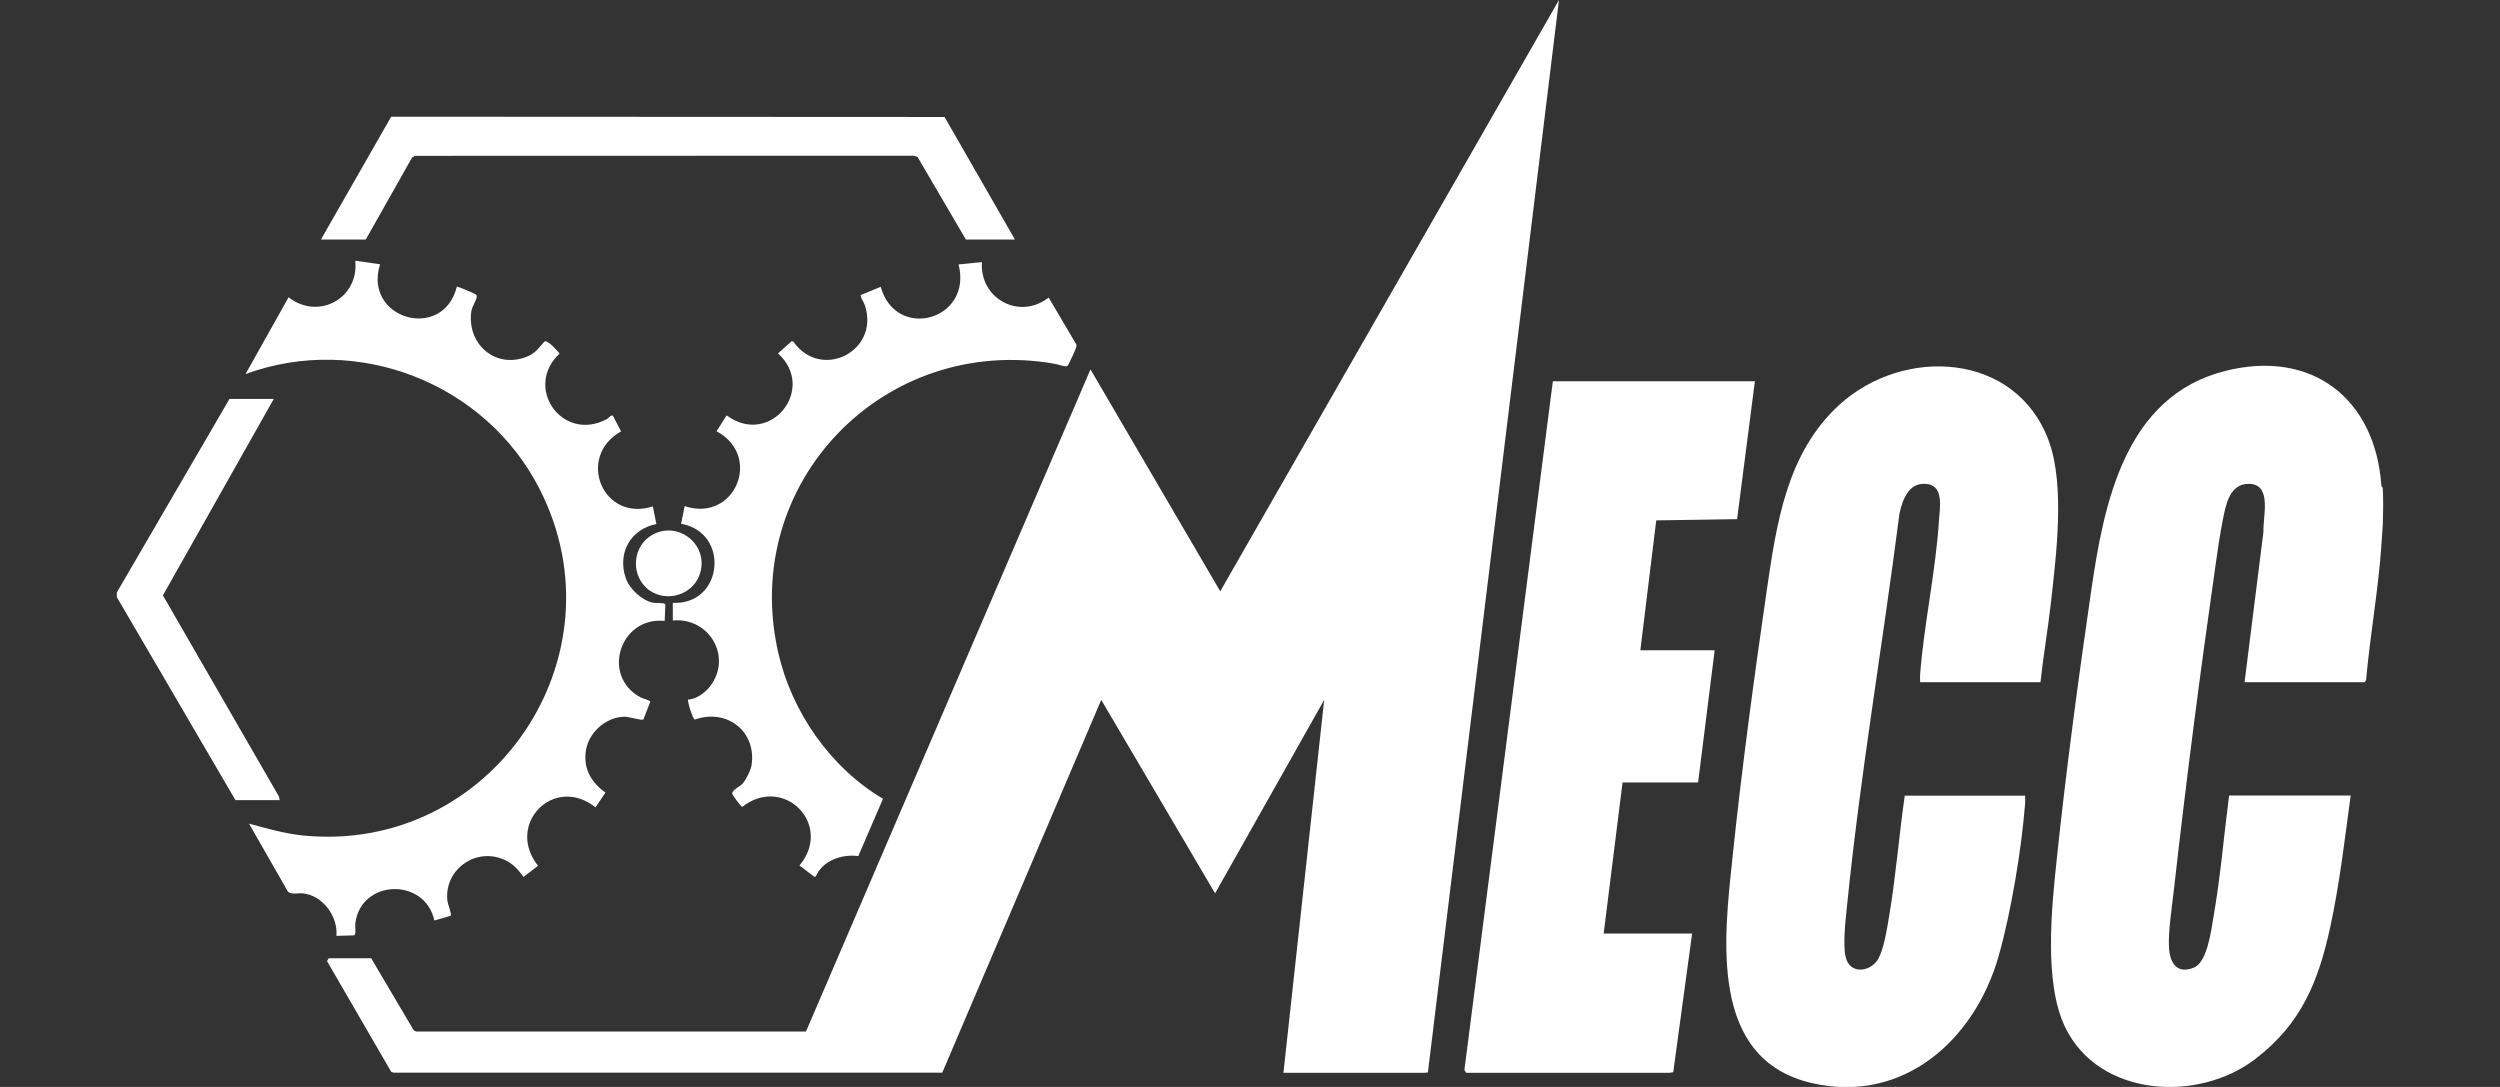 <?xml version="1.0" encoding="UTF-8"?>
<svg id="Livello_1" data-name="Livello 1" xmlns="http://www.w3.org/2000/svg" viewBox="0 0 184 80">
  <rect x="0" y="0" width="184" height="80" fill="#333333" stroke="none"/>
  <defs>
    <style>
      .cls-1 {
        fill: #fff;
      }
    </style>
  </defs>
  <g id="gPH5vk">
    <g>
      <path class="cls-1" d="M175.37,35.87c.05.86.03,1.92,0,2.78-.02.41-.06.91-.09,1.35-.22,3.34-.83,6.65-1.13,9.99,0,.07-.08.22-.13.22h-8.82l1.39-11.08c-.05-1.1.67-3.53-1.09-3.52-1.43,0-1.69,1.6-1.91,2.7s-.39,2.32-.55,3.45c-1.12,7.81-2.16,15.88-3.04,23.71-.14,1.27-.44,3.11-.36,4.33.08,1.12.62,1.92,1.84,1.41.99-.41,1.27-2.79,1.44-3.77.51-2.94.76-5.94,1.14-8.89h8.95c-.44,3.22-.81,6.48-1.5,9.66-.88,4.05-2.13,7.12-5.49,9.71-4.21,3.25-11.52,2.85-14.02-2.31-1.59-3.28-1-8.81-.62-12.41.68-6.48,1.59-13.25,2.53-19.71s2.48-14.33,9.87-16.19c6.39-1.61,11.04,2.05,11.49,8.44,0,.07.08.12.08.14Z"/>
      <polygon class="cls-1" points="8.6 43.6 16.89 29.36 20.15 29.36 11.99 43.82 20.54 58.64 20.58 58.89 17.33 58.89 8.6 43.95 8.6 43.6"/>
      <path class="cls-1" d="M27.32,70.53l3.13,5.3.17.09h28.7s20.94-48.73,20.94-48.73l9.55,16.33L114.74,0l-9.65,78.95c-.08-.05-.16.01-.21.01h-10.42l3-27.45-8.03,14.24-8.38-14.24-11.7,27.44H28.97s-.18-.07-.18-.07l-4.72-8.14.12-.21h3.13Z"/>
      <path class="cls-1" d="M150.18,50.21h-8.86c0-.19-.01-.38,0-.56.29-3.76,1.15-7.57,1.39-11.38.05-.81.38-2.46-.83-2.64-1.35-.21-1.85,1.09-2.08,2.17-1.23,9.61-2.89,19.24-3.86,28.88-.1.99-.36,3.09-.04,3.95.38,1.05,1.68.88,2.25.08.49-.68.76-2.48.9-3.35.49-2.91.72-5.88,1.14-8.8h8.86c0,.19.01.38,0,.56-.26,3.36-1.03,8.01-1.95,11.25-1.75,6.16-7.02,10.91-13.77,9.34-7.58-1.77-6.44-10.65-5.82-16.59.68-6.49,1.59-13.25,2.53-19.71.72-4.92,1.47-10.08,5.33-13.61,4.73-4.32,13.01-3.9,15.42,2.65,1.2,3.27.55,8.41.16,11.89-.22,1.96-.56,3.91-.77,5.87Z"/>
      <path class="cls-1" d="M129.16,28.06l-1.31,10.15-5.95.09-1.17,9.56h5.47l-1.22,9.73h-5.56s-1.39,11.12-1.39,11.12h6.51l-1.39,10.21c-.09,0-.23.04-.3.04h-14.94l-.13-.21,6.51-50.69h14.85Z"/>
      <path class="cls-1" d="M27.97,19.46c-1.26,4.02,4.63,5.71,5.65,1.65.04-.06,1.23.46,1.34.53.08.06.13.07.13.19-.01.25-.34.71-.4,1.08-.34,2.36,1.7,4.22,3.99,3.38.69-.25.93-.63,1.37-1.13.21-.24.96.67,1.14.86-2.66,2.45.15,6.56,3.45,4.84.18-.09.27-.3.46-.28l.61,1.17c-3.32,1.86-1.36,6.71,2.34,5.52l.26,1.3c-1.9.37-2.88,2.12-2.26,3.96.26.79,1.17,1.65,2,1.83.25.05.82-.02.92.12l-.05,1.22c-3.28-.34-4.71,4.05-1.77,5.63.15.08.7.21.71.32l-.51,1.31c-.12.08-1.06-.21-1.35-.21-1.44,0-2.75,1.22-2.9,2.64-.13,1.29.46,2.21,1.46,2.95l-.73,1.08c-3.07-2.44-6.65,1.27-4.23,4.3l-1.07.82c-.46-.64-.91-1.11-1.68-1.37-2.07-.7-4.17.96-3.92,3.14.03.23.33.97.24,1.09l-1.2.35c-.69-3.19-5.42-3.05-5.82.22-.03.22.08.77-.08.87l-1.31.04c.13-1.43-1.01-2.99-2.48-3.13-.33-.03-.86.11-1.09-.13l-2.86-5c1.3.35,2.6.73,3.95.87,13.82,1.39,23.78-13.08,17.43-25.51-3.97-7.78-13.39-11.48-21.64-8.45l3.17-5.65c2.19,1.71,5.19.08,4.91-2.69l1.82.26Z"/>
      <path class="cls-1" d="M72.27,19.28c-.19,2.69,2.75,4.31,4.91,2.62l2.03,3.44c.04.1,0,.19-.02.28-.03.12-.55,1.23-.61,1.3-.11.13-.74-.11-.98-.15-12.56-2.18-23.17,8.79-20.32,21.27.99,4.36,3.86,8.48,7.71,10.75l-1.82,4.22c-1.2-.17-2.65.33-3.13,1.51h-.12s-1.08-.82-1.08-.82c2.51-2.98-1.14-6.72-4.22-4.31-.08-.02-.68-.83-.72-.95-.08-.28.57-.55.75-.76.26-.29.62-1.01.67-1.39.36-2.5-1.87-4.16-4.18-3.33-.16-.04-.58-1.4-.49-1.47.59-.03,1.24-.5,1.6-.96,1.69-2.19-.07-5.12-2.73-4.86v-1.3c3.71.17,4.23-5.18.61-5.82l.26-1.3c3.7,1.23,5.75-3.69,2.35-5.51l.74-1.17c3.18,2.37,6.67-1.94,3.78-4.56l1.01-.9.12.03c2.01,2.89,6.37.74,5.27-2.66-.09-.27-.28-.48-.32-.76l1.48-.61c1.13,4.03,6.79,2.44,5.73-1.65l1.74-.17Z"/>
      <polygon class="cls-1" points="74.7 17.63 71.09 17.63 67.53 11.55 67.28 11.46 30.53 11.47 30.32 11.61 26.92 17.63 23.62 17.63 28.79 8.59 69.52 8.61 74.7 17.63"/>
      <path class="cls-1" d="M47.54,43.23c-1.15-1.1-.92-3.08.46-3.86,1.97-1.11,4.27.81,3.48,2.96-.59,1.59-2.71,2.08-3.95.9Z"/>
    </g>
  </g>
</svg>